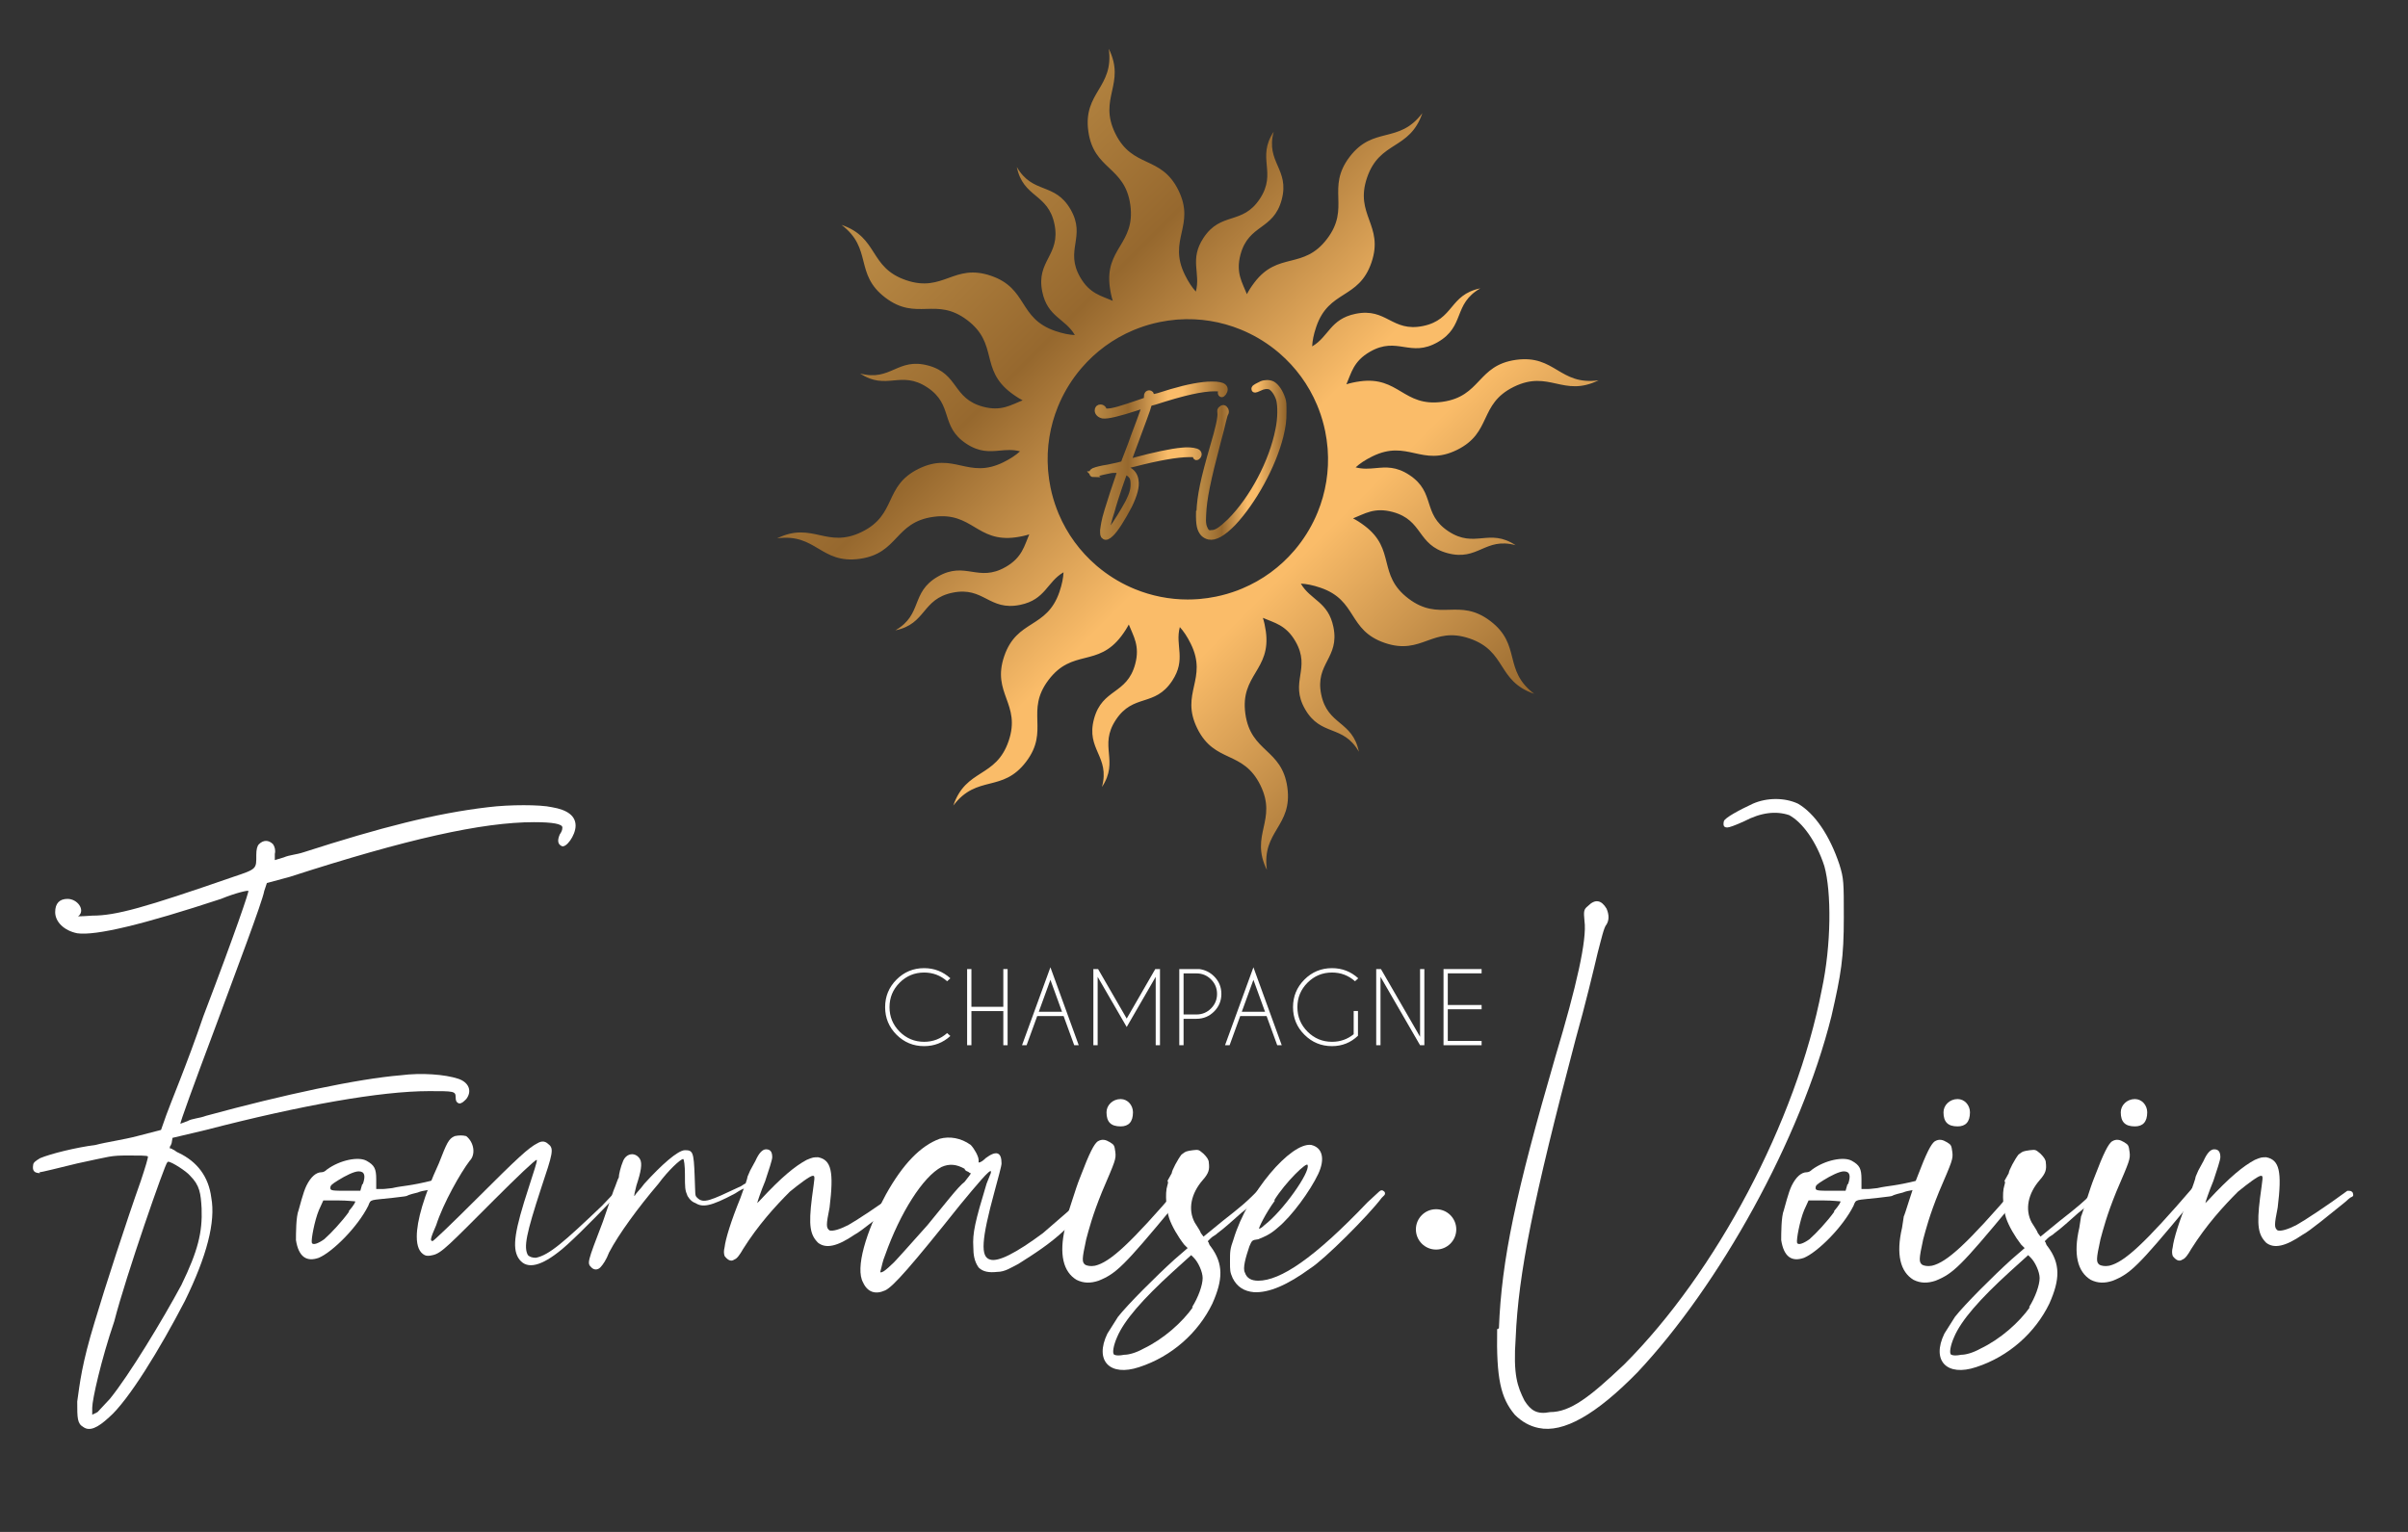 <?xml version="1.0" encoding="UTF-8"?> <svg xmlns="http://www.w3.org/2000/svg" width="220" height="140" viewBox="0 0 220 140" fill="none"><rect x="0" y="0" width="220" height="140" fill="#333333" stroke="none"/><g clip-path="url(#clip0_124_279)"><mask id="mask0_124_279" style="mask-type:luminance" maskUnits="userSpaceOnUse" x="0" y="0" width="220" height="140"><path d="M220 0H0V139.813H220V0Z" fill="white"></path></mask><g mask="url(#mask0_124_279)"><path d="M109.964 35.169C108.78 35.308 107.557 35.623 105.841 36.175C105.663 36.235 105.525 36.235 105.388 36.294L105.191 36.353V36.215C105.21 36.136 105.191 36.057 105.151 35.998C105.052 35.899 104.934 35.899 104.835 35.998C104.797 36.038 104.777 36.116 104.777 36.235C104.777 36.55 104.797 36.55 104.263 36.728C102.271 37.419 101.64 37.595 101.108 37.595C100.812 37.615 100.752 37.615 100.812 37.595C100.95 37.458 100.772 37.22 100.556 37.22C100.378 37.22 100.28 37.32 100.28 37.517C100.28 37.733 100.477 37.931 100.772 37.99C101.187 38.049 102.251 37.793 103.987 37.22C104.322 37.083 104.599 37.024 104.599 37.043C104.618 37.043 104.322 37.931 103.593 39.843C103.237 40.889 102.823 41.875 102.764 42.053L102.646 42.389L102.114 42.526C101.818 42.605 101.403 42.664 101.187 42.724C100.732 42.783 100.181 42.921 99.943 43.019C99.845 43.079 99.786 43.119 99.786 43.178C99.766 43.296 99.806 43.355 99.943 43.355L99.924 43.334C99.984 43.334 100.358 43.236 100.772 43.138C101.521 42.98 101.502 42.96 101.916 42.96C102.153 42.96 102.33 42.96 102.35 42.98C102.37 42.98 102.291 43.236 102.192 43.532C101.877 44.419 101.384 45.939 101.167 46.668C100.871 47.634 100.831 48.049 100.772 48.463C100.772 48.838 100.772 48.956 100.911 49.035C101.049 49.134 101.226 49.055 101.482 48.818C101.916 48.443 102.626 47.28 103.179 46.214C103.672 45.209 103.868 44.439 103.771 43.907C103.712 43.433 103.455 43.099 103.041 42.901C102.981 42.882 102.961 42.842 102.902 42.822C102.883 42.803 102.863 42.803 102.844 42.803V42.763C102.844 42.763 102.863 42.743 102.883 42.684L102.902 42.566L103.652 42.389C105.782 41.836 107.557 41.52 108.642 41.52C109.195 41.52 109.234 41.52 109.234 41.659C109.234 41.737 109.253 41.777 109.312 41.797C109.372 41.797 109.411 41.757 109.471 41.699C109.609 41.52 109.53 41.324 109.293 41.244C108.998 41.145 108.465 41.106 108.011 41.165C107.045 41.244 105.388 41.6 103.652 42.073C103.494 42.132 103.336 42.132 103.237 42.191L103.08 42.25C103.06 42.25 103.376 41.383 103.849 40.12C104.322 38.838 104.914 37.279 104.954 37.043L105.013 36.865L105.525 36.728C108.149 35.88 109.825 35.505 110.99 35.505C111.403 35.505 111.62 35.544 111.62 35.623C111.62 35.682 111.601 35.721 111.562 35.781C111.502 35.92 111.522 35.998 111.601 36.038C111.7 36.096 111.916 35.8 111.916 35.584C111.916 35.367 111.739 35.229 111.384 35.169C111.255 35.14 111.019 35.125 110.755 35.125C110.491 35.125 110.201 35.14 109.964 35.169ZM101.108 48.602C101.108 48.423 101.305 47.536 101.601 46.668C101.857 45.662 102.745 43.119 102.784 43.119L102.804 43.099C102.883 43.099 103.218 43.316 103.297 43.414C103.514 43.631 103.533 43.809 103.553 44.143C103.573 44.676 103.475 45.09 103.101 45.86C102.686 46.628 101.936 47.872 101.502 48.404L101.226 48.7L101.108 48.759V48.602Z" fill="url(#paint0_linear_124_279)"></path><mask id="mask1_124_279" style="mask-type:luminance" maskUnits="userSpaceOnUse" x="-31" y="-67" width="282" height="283"><path d="M-30.844 -66.308H250.852V215.388H-30.844V-66.308Z" fill="white"></path></mask><g mask="url(#mask1_124_279)"><path d="M102.776 43.118C102.737 43.118 101.849 45.662 101.593 46.668C101.297 47.536 101.1 48.424 101.1 48.601V48.759L101.219 48.7L101.494 48.404C101.928 47.872 102.678 46.629 103.092 45.859C103.467 45.09 103.565 44.676 103.545 44.144C103.526 43.808 103.506 43.631 103.289 43.414C103.21 43.315 102.875 43.098 102.796 43.098L102.776 43.118ZM99.936 43.355C99.798 43.355 99.759 43.295 99.778 43.177C99.778 43.118 99.838 43.078 99.936 43.019C100.173 42.921 100.725 42.783 101.179 42.724C101.396 42.664 101.81 42.605 102.105 42.526L102.638 42.389L102.757 42.053C102.816 41.875 103.23 40.889 103.585 39.844C104.315 37.931 104.61 37.043 104.591 37.043C104.591 37.023 104.315 37.083 103.979 37.221C102.244 37.793 101.179 38.049 100.764 37.99C100.469 37.931 100.271 37.734 100.271 37.517C100.271 37.319 100.37 37.221 100.547 37.221C100.764 37.221 100.942 37.458 100.804 37.595C100.745 37.615 100.804 37.615 101.1 37.595C101.633 37.595 102.263 37.418 104.256 36.728C104.789 36.55 104.769 36.55 104.769 36.234C104.769 36.116 104.789 36.037 104.828 35.998C104.926 35.899 105.045 35.899 105.143 35.998C105.183 36.057 105.202 36.136 105.183 36.215V36.353L105.38 36.293C105.518 36.234 105.656 36.234 105.833 36.175C107.549 35.623 108.773 35.308 109.956 35.169C110.429 35.11 111.12 35.11 111.376 35.169C111.73 35.228 111.908 35.367 111.908 35.584C111.908 35.8 111.691 36.096 111.593 36.037C111.514 35.998 111.494 35.919 111.554 35.781C111.593 35.722 111.613 35.682 111.613 35.623C111.613 35.544 111.395 35.505 110.981 35.505C109.818 35.505 108.142 35.879 105.518 36.728L105.005 36.865L104.946 37.043C104.906 37.279 104.315 38.838 103.841 40.12C103.368 41.383 103.053 42.25 103.072 42.25L103.23 42.191C103.329 42.132 103.487 42.132 103.644 42.073C105.38 41.599 107.036 41.244 108.003 41.165C108.457 41.106 108.989 41.145 109.285 41.244C109.522 41.323 109.601 41.52 109.463 41.698C109.403 41.757 109.364 41.797 109.305 41.797C109.246 41.777 109.226 41.737 109.226 41.659C109.226 41.52 109.187 41.52 108.634 41.52C107.549 41.52 105.774 41.836 103.644 42.389L102.894 42.566L102.875 42.684C102.855 42.743 102.835 42.763 102.835 42.763V42.803C102.855 42.803 102.875 42.803 102.894 42.822C102.954 42.842 102.974 42.882 103.033 42.901C103.448 43.098 103.704 43.433 103.763 43.907C103.861 44.439 103.664 45.209 103.171 46.215C102.619 47.28 101.908 48.444 101.475 48.818C101.219 49.055 101.04 49.134 100.903 49.035C100.764 48.956 100.764 48.838 100.764 48.463C100.824 48.049 100.863 47.635 101.159 46.668C101.376 45.939 101.869 44.419 102.184 43.532C102.283 43.236 102.362 42.98 102.342 42.98C102.323 42.96 102.145 42.96 101.908 42.96C101.494 42.96 101.514 42.98 100.764 43.138C100.35 43.236 99.975 43.335 99.916 43.335L99.936 43.355Z" stroke="url(#paint1_linear_124_279)" stroke-width="0.513" stroke-miterlimit="10"></path></g><path d="M115.246 35.09C114.95 35.229 114.614 35.406 114.595 35.485C114.575 35.584 114.595 35.624 114.674 35.624C114.713 35.624 114.832 35.584 115.049 35.485C115.423 35.288 115.758 35.248 116.054 35.347C116.35 35.505 116.665 35.939 116.844 36.49C117.001 37.063 117.001 38.246 116.784 39.252C116.212 42.211 114.417 45.584 112.366 47.634C111.597 48.364 111.163 48.7 110.709 48.7C110.414 48.759 110.275 48.66 110.137 48.443C109.98 48.128 109.881 47.871 109.941 47.043C109.999 45.603 110.334 43.947 111.281 40.357C111.498 39.588 111.695 38.759 111.774 38.424C111.853 38.129 111.913 37.852 111.971 37.793C112.031 37.694 112.031 37.575 111.971 37.438C111.853 37.24 111.715 37.22 111.558 37.379C111.459 37.458 111.459 37.497 111.479 37.714C111.537 38.129 111.301 39.174 110.828 40.751C109.941 43.809 109.625 45.288 109.565 46.826L109.526 46.846C109.506 47.95 109.605 48.384 109.92 48.759C110.077 48.917 110.256 49.015 110.453 49.055C111.005 49.174 111.735 48.759 112.661 47.813C114.496 45.86 116.311 42.605 117.001 39.843C117.218 38.898 117.277 38.542 117.277 37.635C117.277 36.846 117.277 36.767 117.179 36.451C116.961 35.8 116.627 35.308 116.252 35.09C116.104 35.022 115.931 34.987 115.756 34.987C115.581 34.987 115.404 35.022 115.246 35.09Z" fill="url(#paint2_linear_124_279)"></path><mask id="mask2_124_279" style="mask-type:luminance" maskUnits="userSpaceOnUse" x="-31" y="-67" width="282" height="283"><path d="M-30.844 -66.308H250.852V215.388H-30.844V-66.308Z" fill="white"></path></mask><g mask="url(#mask2_124_279)"><path d="M109.565 46.826C109.625 45.288 109.94 43.809 110.828 40.751C111.301 39.173 111.537 38.128 111.479 37.714C111.459 37.497 111.459 37.457 111.558 37.379C111.714 37.22 111.853 37.24 111.972 37.438C112.031 37.575 112.031 37.694 111.972 37.792C111.912 37.851 111.853 38.128 111.774 38.424C111.695 38.76 111.498 39.587 111.281 40.357C110.334 43.946 109.999 45.603 109.94 47.043C109.88 47.871 109.979 48.128 110.137 48.444C110.275 48.66 110.413 48.759 110.709 48.7C111.163 48.7 111.597 48.365 112.366 47.635C114.418 45.584 116.213 42.211 116.784 39.252C117.001 38.246 117.001 37.062 116.844 36.49C116.666 35.939 116.35 35.505 116.054 35.347C115.759 35.248 115.423 35.288 115.048 35.485C114.832 35.584 114.713 35.623 114.674 35.623C114.595 35.623 114.576 35.584 114.595 35.485C114.615 35.406 114.95 35.228 115.246 35.09C115.561 34.952 115.956 34.952 116.252 35.09C116.626 35.307 116.962 35.801 117.179 36.451C117.277 36.767 117.277 36.846 117.277 37.635C117.277 38.542 117.219 38.897 117.001 39.844C116.311 42.605 114.496 45.86 112.662 47.812C111.735 48.759 111.005 49.173 110.453 49.055C110.256 49.015 110.078 48.916 109.921 48.759C109.605 48.384 109.506 47.95 109.526 46.846L109.565 46.826Z" stroke="url(#paint3_linear_124_279)" stroke-width="0.513" stroke-miterlimit="10"></path></g><path d="M99.431 11.992C99.923 15.559 102.777 15.166 103.269 18.732C103.76 22.297 100.905 22.69 101.397 26.255C101.463 26.735 101.554 27.14 101.666 27.491C100.633 27.038 99.559 26.852 98.69 25.34C97.243 22.821 99.259 21.663 97.813 19.144C96.363 16.621 94.347 17.78 92.897 15.257C93.479 18.108 95.759 17.645 96.34 20.496C96.92 23.342 94.643 23.807 95.223 26.652C95.698 28.983 97.314 29.093 98.201 30.621C97.698 30.597 97.121 30.489 96.413 30.248C93.006 29.088 93.935 26.36 90.529 25.2C88.825 24.619 87.741 25.011 86.656 25.404C85.571 25.796 84.487 26.187 82.783 25.606C79.37 24.444 80.296 21.715 76.884 20.552C79.757 22.73 78.017 25.027 80.891 27.205C82.325 28.292 83.478 28.261 84.631 28.231C85.783 28.2 86.935 28.17 88.37 29.256C91.239 31.43 89.499 33.727 92.367 35.9C92.752 36.192 93.103 36.414 93.43 36.583C92.38 36.994 91.488 37.621 89.805 37.166C87 36.408 87.607 34.164 84.804 33.406C83.399 33.027 82.545 33.398 81.692 33.77C80.838 34.142 79.984 34.513 78.581 34.133C79.794 34.935 80.722 34.852 81.649 34.768C82.577 34.685 83.504 34.601 84.718 35.403C87.142 37.005 85.859 38.945 88.282 40.547C89.492 41.348 90.419 41.263 91.345 41.178C91.936 41.124 92.528 41.071 93.193 41.246C92.821 41.586 92.336 41.917 91.666 42.248C90.051 43.042 88.925 42.792 87.801 42.544C86.675 42.294 85.549 42.045 83.935 42.839C80.705 44.427 81.977 47.014 78.747 48.603C77.129 49.398 76.001 49.151 74.874 48.902C73.745 48.654 72.618 48.405 71 49.2C72.786 48.955 73.777 49.545 74.769 50.136C75.76 50.727 76.751 51.317 78.538 51.071C82.104 50.579 81.711 47.725 85.277 47.233C87.059 46.987 88.049 47.578 89.04 48.17C90.029 48.761 91.019 49.351 92.801 49.106C93.28 49.039 93.685 48.947 94.036 48.836C93.583 49.869 93.397 50.943 91.885 51.812C90.626 52.535 89.707 52.393 88.788 52.251C87.868 52.109 86.949 51.966 85.69 52.69C83.167 54.139 84.325 56.155 81.803 57.605C84.654 57.023 84.19 54.743 87.041 54.162C88.464 53.872 89.291 54.296 90.119 54.72C90.948 55.145 91.775 55.569 93.198 55.279C95.528 54.803 95.638 53.189 97.166 52.301C97.143 52.804 97.034 53.382 96.794 54.089C95.634 57.496 92.905 56.566 91.745 59.974C90.584 63.381 93.312 64.31 92.151 67.718C90.989 71.132 88.259 70.205 87.097 73.618C89.276 70.745 91.573 72.485 93.75 69.611C95.924 66.742 93.627 65.001 95.802 62.132C97.975 59.264 100.272 61.004 102.446 58.136C102.738 57.749 102.959 57.399 103.129 57.071C103.539 58.122 104.167 59.014 103.712 60.697C102.954 63.501 100.71 62.894 99.952 65.698C99.193 68.507 101.438 69.113 100.678 71.922C102.283 69.495 100.344 68.211 101.948 65.784C103.55 63.361 105.49 64.643 107.092 62.22C108.404 60.235 107.339 59.016 107.792 57.309C108.131 57.681 108.463 58.166 108.793 58.836C110.382 62.065 107.795 63.338 109.384 66.567C110.973 69.798 113.559 68.525 115.149 71.755C116.74 74.991 114.154 76.266 115.746 79.502C115.254 75.929 118.109 75.536 117.616 71.964C117.125 68.397 114.27 68.791 113.778 65.225C113.287 61.66 116.142 61.265 115.651 57.701C115.584 57.222 115.493 56.818 115.381 56.466C116.414 56.918 117.488 57.105 118.357 58.617C119.804 61.135 117.788 62.293 119.235 64.812C120.685 67.335 122.7 66.176 124.15 68.699C123.568 65.848 121.29 66.311 120.708 63.461C120.126 60.615 122.405 60.15 121.824 57.304C121.349 54.973 119.734 54.863 118.847 53.336C119.35 53.359 119.926 53.468 120.635 53.709C124.041 54.868 123.113 57.596 126.52 58.757C128.223 59.337 129.307 58.946 130.391 58.553C131.475 58.162 132.559 57.77 134.263 58.35C137.677 59.513 136.751 62.242 140.164 63.405C137.29 61.227 139.03 58.929 136.156 56.752C134.721 55.665 133.569 55.696 132.416 55.726C131.264 55.757 130.111 55.788 128.677 54.7C125.808 52.526 127.55 50.23 124.681 48.057C124.295 47.764 123.944 47.543 123.617 47.373C124.667 46.963 125.558 46.335 127.242 46.79C130.046 47.548 129.44 49.793 132.244 50.551C133.647 50.93 134.501 50.558 135.355 50.187C136.209 49.816 137.063 49.444 138.468 49.824C137.253 49.022 136.326 49.105 135.398 49.189C134.471 49.272 133.542 49.356 132.329 48.553C129.906 46.952 131.189 45.012 128.765 43.411C127.554 42.61 126.627 42.694 125.701 42.779C125.11 42.834 124.519 42.887 123.854 42.711C124.226 42.371 124.711 42.038 125.381 41.709C126.995 40.915 128.121 41.164 129.247 41.414C130.372 41.663 131.498 41.912 133.112 41.118C136.342 39.529 135.071 36.943 138.302 35.353C139.918 34.559 141.046 34.807 142.175 35.055C143.302 35.303 144.429 35.552 146.047 34.756C144.261 35.002 143.269 34.412 142.278 33.821C141.287 33.23 140.295 32.639 138.51 32.885C134.943 33.377 135.337 36.232 131.77 36.724C129.987 36.969 128.998 36.378 128.008 35.788C127.018 35.197 126.029 34.606 124.246 34.851C123.767 34.917 123.362 35.009 123.01 35.12C123.463 34.088 123.65 33.014 125.163 32.145C126.421 31.422 127.341 31.564 128.26 31.707C129.179 31.849 130.098 31.991 131.358 31.267C133.879 29.818 132.722 27.802 135.245 26.353C132.394 26.933 132.856 29.213 130.006 29.795C128.583 30.085 127.755 29.661 126.927 29.237C126.1 28.812 125.272 28.387 123.849 28.678C121.518 29.154 121.409 30.768 119.882 31.656C119.904 31.152 120.013 30.575 120.254 29.867C121.413 26.461 124.142 27.39 125.302 23.983C126.463 20.575 123.735 19.646 124.895 16.238C126.058 12.825 128.788 13.751 129.95 10.338C127.772 13.212 125.475 11.472 123.297 14.345C121.123 17.215 123.42 18.956 121.246 21.825C119.072 24.694 116.774 22.953 114.602 25.822C114.309 26.207 114.088 26.558 113.919 26.884C113.509 25.835 112.881 24.943 113.335 23.259C114.094 20.456 116.338 21.062 117.096 18.259C117.854 15.449 115.609 14.844 116.369 12.035C114.765 14.461 116.703 15.745 115.099 18.173C113.498 20.596 111.557 19.313 109.956 21.736C108.644 23.721 109.708 24.94 109.255 26.648C108.916 26.276 108.585 25.791 108.255 25.12C106.665 21.891 109.252 20.619 107.664 17.39C106.074 14.159 103.488 15.431 101.899 12.201C100.307 8.965 102.893 7.69 101.301 4.455C101.794 8.027 98.939 8.42 99.431 11.992ZM103.69 53.839C103.547 53.781 103.405 53.72 103.264 53.656C102.187 53.17 101.181 52.537 100.276 51.777C100.236 51.743 100.196 51.708 100.156 51.674C98.688 50.409 97.497 48.804 96.718 46.948C96.658 46.806 96.601 46.663 96.547 46.517C96.308 45.884 96.114 45.223 95.975 44.539C95.875 44.049 95.806 43.561 95.763 43.074C95.759 43.019 95.753 42.964 95.749 42.909C95.599 40.895 95.933 38.93 96.662 37.144C96.722 37.002 96.783 36.86 96.845 36.719C97.333 35.641 97.965 34.635 98.726 33.73C98.759 33.69 98.794 33.65 98.829 33.611C100.093 32.142 101.698 30.951 103.554 30.172C103.696 30.113 103.84 30.056 103.985 30.001C104.617 29.762 105.278 29.569 105.963 29.429C106.453 29.33 106.942 29.26 107.428 29.218C107.483 29.213 107.538 29.207 107.592 29.203C109.607 29.054 111.572 29.387 113.357 30.117C113.5 30.176 113.641 30.237 113.783 30.3C114.862 30.787 115.868 31.42 116.772 32.18C116.811 32.214 116.852 32.248 116.892 32.282C118.36 33.548 119.551 35.153 120.329 37.009C120.389 37.151 120.446 37.294 120.501 37.439C120.74 38.072 120.932 38.733 121.073 39.418C121.172 39.908 121.242 40.396 121.283 40.882C121.29 40.938 121.295 40.993 121.298 41.047C121.448 43.062 121.114 45.027 120.385 46.812C120.327 46.955 120.266 47.097 120.202 47.238C119.715 48.316 119.082 49.322 118.322 50.226C118.288 50.267 118.253 50.306 118.219 50.346C116.954 51.815 115.35 53.006 113.493 53.783C113.352 53.844 113.208 53.901 113.063 53.956C112.429 54.194 111.769 54.387 111.084 54.527C110.594 54.627 110.106 54.696 109.619 54.739C109.564 54.743 109.509 54.749 109.455 54.753C109.139 54.776 108.824 54.788 108.512 54.788C106.829 54.788 105.196 54.454 103.69 53.839Z" fill="url(#paint4_linear_124_279)"></path><mask id="mask3_124_279" style="mask-type:luminance" maskUnits="userSpaceOnUse" x="-31" y="-67" width="282" height="283"><path d="M-30.844 -66.308H250.852V215.388H-30.844V-66.308Z" fill="white"></path></mask><g mask="url(#mask3_124_279)"><path d="M15.277 106.244C15.116 106.244 11.489 116.64 10.441 120.75C9.232 124.295 8.426 127.922 8.426 128.647V129.292L8.91 129.05L10.038 127.842C11.811 125.666 14.873 120.588 16.566 117.446C18.097 114.303 18.5 112.61 18.42 110.434C18.339 109.064 18.259 108.339 17.372 107.453C17.049 107.05 15.68 106.164 15.357 106.164L15.277 106.244ZM3.671 107.211C3.108 107.211 2.947 106.97 3.027 106.486C3.027 106.244 3.268 106.083 3.671 105.841C4.639 105.438 6.895 104.874 8.749 104.632C9.635 104.391 11.328 104.148 12.536 103.827L14.713 103.262L15.196 101.892C15.438 101.167 17.13 97.138 18.581 92.866C21.563 85.049 22.772 81.423 22.69 81.423C22.69 81.342 21.563 81.585 20.193 82.148C13.101 84.485 8.749 85.533 7.056 85.291C5.847 85.049 5.041 84.243 5.041 83.357C5.041 82.551 5.444 82.148 6.17 82.148C7.056 82.148 7.781 83.115 7.217 83.679C6.976 83.76 7.217 83.76 8.426 83.679C10.602 83.679 13.181 82.954 21.32 80.133C23.496 79.409 23.416 79.409 23.416 78.119C23.416 77.636 23.496 77.313 23.658 77.152C24.06 76.749 24.544 76.749 24.947 77.152C25.108 77.393 25.189 77.716 25.108 78.039V78.603L25.914 78.36C26.478 78.119 27.042 78.119 27.768 77.877C34.778 75.621 39.775 74.332 44.611 73.767C46.545 73.526 49.365 73.526 50.413 73.767C51.863 74.009 52.588 74.573 52.588 75.46C52.588 76.346 51.702 77.555 51.3 77.313C50.977 77.152 50.896 76.83 51.138 76.266C51.3 76.024 51.38 75.862 51.38 75.621C51.38 75.299 50.493 75.137 48.801 75.137C44.047 75.137 37.196 76.668 26.478 80.133L24.383 80.698L24.142 81.423C23.98 82.39 21.563 88.756 19.629 93.995C17.694 99.152 16.405 102.698 16.485 102.698L17.13 102.457C17.533 102.215 18.178 102.215 18.823 101.973C25.914 100.039 32.683 98.588 36.632 98.266C38.486 98.024 40.661 98.185 41.87 98.588C42.837 98.911 43.16 99.716 42.596 100.442C42.354 100.683 42.193 100.845 41.951 100.845C41.709 100.764 41.629 100.603 41.629 100.28C41.629 99.716 41.468 99.716 39.211 99.716C34.778 99.716 27.526 101.006 18.823 103.262L15.76 103.988L15.68 104.471C15.599 104.713 15.518 104.794 15.518 104.794V104.954C15.599 104.954 15.68 104.954 15.76 105.035C16.002 105.116 16.082 105.277 16.324 105.357C18.017 106.164 19.064 107.533 19.306 109.467C19.709 111.643 18.903 114.786 16.889 118.896C14.632 123.248 11.73 128.002 9.957 129.533C8.91 130.501 8.184 130.823 7.62 130.42C7.056 130.098 7.056 129.614 7.056 128.083C7.298 126.391 7.459 124.698 8.668 120.75C9.554 117.767 11.569 111.563 12.859 107.936C13.262 106.727 13.584 105.68 13.504 105.68C13.423 105.599 12.697 105.599 11.73 105.599C10.038 105.599 10.119 105.68 7.056 106.324C5.364 106.727 3.833 107.13 3.591 107.13L3.671 107.211Z" fill="white"></path><path d="M33.163 108.178C33.406 107.453 33.325 107.05 32.76 107.05C32.357 107.05 31.551 107.453 30.907 107.856C30.263 108.258 30.181 108.339 30.181 108.581C30.181 108.822 30.424 108.822 31.794 108.822H32.922L33.083 108.258L33.163 108.178ZM31.874 110.676C32.357 110.112 32.519 109.79 32.438 109.79C32.357 109.79 31.713 109.709 30.987 109.709H29.537L29.134 110.595C28.731 111.563 28.409 113.335 28.49 113.578C28.57 113.819 29.054 113.658 29.618 113.255C30.263 112.69 31.23 111.643 31.874 110.757V110.676ZM39.852 108.097C39.933 108.42 39.852 108.581 39.611 108.581C39.208 108.822 38.724 108.742 38.16 108.984C36.468 109.387 37.999 109.225 35.904 109.467C33.808 109.709 33.889 109.548 33.647 110.192C32.68 112.127 30.424 114.384 29.134 114.947C28.006 115.35 27.281 114.867 27.039 113.335C27.039 112.772 27.039 111.16 27.281 110.595C27.361 110.354 27.684 108.984 28.006 108.339C28.409 107.533 28.893 107.13 29.376 107.13C29.537 107.13 29.698 107.05 29.86 106.888C31.068 106.002 32.76 105.679 33.486 106.082C34.211 106.485 34.373 106.808 34.373 107.775V108.661H34.776H35.017C35.017 108.661 35.178 108.661 35.823 108.581C36.87 108.339 37.354 108.42 39.611 107.856C39.852 107.775 40.014 107.856 40.094 108.017L39.852 108.097Z" fill="white"></path><path d="M56.614 108.581C56.694 108.581 56.856 108.742 56.614 108.823L55.888 109.709C53.954 111.724 51.859 113.819 50.972 114.464C49.199 115.834 47.99 115.994 47.346 114.947C46.782 113.981 47.023 112.449 48.313 108.5C48.716 107.211 49.119 106.082 49.038 106.002C48.958 105.921 47.265 107.533 45.09 109.709C41.06 113.738 40.335 114.544 39.529 114.706C39.207 114.787 38.965 114.787 38.804 114.706C38.32 114.464 38.078 113.899 38.078 113.013C38.078 111.563 38.723 109.306 40.093 106.324C40.818 104.471 40.979 104.068 41.544 103.827C41.947 103.745 42.268 103.745 42.591 103.827C43.317 104.391 43.477 105.518 42.914 106.082C42.108 107.13 40.495 109.951 39.851 111.966C39.287 113.255 39.287 113.416 39.529 113.416C39.609 113.416 41.301 111.804 43.477 109.628C47.346 105.76 48.313 104.874 49.119 104.471C49.522 104.229 49.844 104.31 50.086 104.551C50.65 104.954 50.489 105.438 49.441 108.581C48.071 112.772 47.829 113.981 48.232 114.706C48.394 114.867 48.635 114.947 48.958 114.947C50.166 114.706 51.537 113.496 55.002 110.193L56.533 108.581H56.614Z" fill="white"></path><path d="M68.218 108.178C68.298 108.258 68.218 108.339 68.138 108.581C67.976 108.581 67.654 108.742 67.17 109.064C64.914 110.273 64.188 110.354 63.544 109.951C63.302 109.87 63.061 109.709 62.818 109.306C62.577 108.742 62.577 108.581 62.577 107.291C62.577 106.566 62.496 105.921 62.415 105.921C62.174 105.921 61.045 106.969 60.159 108.178C58.306 110.354 56.533 112.772 55.646 114.464C55.405 115.108 55.082 115.591 54.84 115.834C54.599 116.075 54.276 116.075 54.035 115.834C53.632 115.431 53.632 115.431 55.082 111.643L56.049 108.822C56.291 108.258 56.452 107.694 56.533 107.614C56.533 107.372 56.694 106.647 56.936 106.082C57.258 105.357 58.064 105.277 58.466 105.921C58.709 106.324 58.548 107.13 58.145 108.339C57.983 108.984 57.903 109.306 57.983 109.306C58.064 109.064 58.466 108.742 58.869 108.178C60.401 106.485 61.932 105.115 62.577 105.115C63.302 105.115 63.382 105.277 63.464 107.453C63.544 109.306 63.464 109.225 63.705 109.467C64.269 110.031 64.914 109.709 67.492 108.5C67.734 108.42 67.895 108.258 68.057 108.178H68.218Z" fill="white"></path><path d="M82.641 108.984C82.721 109.226 82.721 109.306 82.56 109.387C82.318 109.467 82.157 109.709 81.835 109.951C80.627 110.918 78.692 112.53 78.048 112.852C76.516 113.899 75.469 114.141 74.743 113.577C74.018 112.852 73.857 112.046 74.179 109.467C74.421 107.614 74.502 107.453 74.26 107.453C74.018 107.453 73.051 108.178 72.165 108.903C70.795 110.273 69.263 111.966 67.893 114.141C67.571 114.706 67.329 115.028 67.088 115.109C66.765 115.35 66.443 115.109 66.201 114.786C66.12 114.544 66.12 114.303 66.201 113.98C66.282 113.254 66.765 111.643 67.652 109.467C68.055 108.339 68.296 107.694 68.296 107.533L68.538 106.97L69.021 106.083C69.344 105.357 69.666 105.035 69.989 105.035C70.392 105.035 70.553 105.277 70.553 105.76C70.553 106.002 70.23 106.97 69.909 107.936C69.505 108.903 69.183 109.87 69.183 109.951L69.424 109.709C71.439 107.533 72.648 106.567 73.696 106.002C74.26 105.76 74.341 105.76 74.743 105.76C75.952 106.002 76.194 107.05 75.791 110.354C75.469 111.966 75.469 112.207 75.791 112.449C76.114 112.53 76.678 112.368 77.484 111.966C78.208 111.563 80.304 110.193 82.157 108.823C82.318 108.823 82.48 108.823 82.56 108.903L82.641 108.984Z" fill="white"></path><path d="M88.683 107.211C88.602 107.211 88.602 107.211 88.522 107.13C88.44 107.05 88.199 107.05 88.119 106.808C87.393 106.405 86.749 106.324 86.023 106.647C84.331 107.533 82.236 110.837 80.866 114.706C80.624 115.27 80.544 115.834 80.463 116.076C80.383 116.317 80.463 116.317 80.624 116.237C80.704 116.237 81.108 115.914 81.43 115.593C81.753 115.35 83.203 113.658 84.734 111.966C86.266 110.112 87.555 108.42 88.119 108.017C88.44 107.614 88.763 107.211 88.683 107.211ZM98.272 110.434C98.515 110.434 98.675 110.595 98.675 110.837C98.595 110.998 98.515 111.24 98.272 111.563L97.225 112.449C95.936 113.658 94.565 114.544 93.035 115.511C92.39 115.834 91.826 116.237 91.1 116.237C90.375 116.317 89.811 116.237 89.408 115.834C89.005 115.27 88.925 114.625 88.925 113.981C88.843 112.69 89.086 111.643 90.134 108.178L90.456 107.372C90.537 107.211 90.537 107.13 90.537 107.05C90.456 106.808 89.247 108.259 87.716 110.112C83.283 115.673 81.591 117.606 80.866 117.929C79.98 118.332 79.254 118.091 78.851 117.203C78.126 115.914 79.093 112.61 80.947 109.145C82.477 106.405 84.09 104.712 85.862 104.068C86.749 103.827 87.796 103.988 88.683 104.632C89.005 104.954 89.408 105.68 89.408 106.002V106.244C89.569 106.244 89.811 106.083 90.053 105.841C91.02 105.115 91.503 105.277 91.503 106.324C91.503 106.567 91.181 107.694 90.859 108.903C89.65 113.336 89.569 114.867 90.456 115.108C91.181 115.35 92.793 114.544 95.291 112.69L97.709 110.595C97.789 110.515 97.95 110.434 98.112 110.434H98.272Z" fill="white"></path><path d="M101.093 101.651C101.093 101.006 101.657 100.442 102.382 100.442C103.027 100.442 103.511 101.006 103.511 101.651C103.511 102.537 103.108 102.94 102.382 102.94C101.496 102.94 101.093 102.537 101.093 101.651ZM107.943 108.581C108.186 108.581 108.427 108.823 108.186 109.064L107.057 110.434C102.705 115.672 101.979 116.398 100.367 117.043C99.642 117.285 98.997 117.285 98.353 116.962C97.144 116.237 96.741 114.625 97.306 112.207L97.466 111.16C97.547 111.079 98.273 108.581 98.676 107.614C99.562 105.277 99.965 104.551 100.287 104.31C100.69 104.068 101.012 104.149 101.415 104.391C101.818 104.633 101.818 104.713 101.899 105.277C101.979 105.921 101.899 106.083 100.69 108.903C99.803 111.079 99.481 112.369 99.24 113.255C98.837 115.109 98.837 115.35 99.159 115.592C99.32 115.672 99.642 115.753 100.046 115.672C101.415 115.35 103.269 113.658 107.701 108.5C107.782 108.42 107.863 108.339 107.943 108.339V108.581Z" fill="white"></path><path d="M108.909 119.46C109.474 118.574 109.877 117.446 109.877 116.8C109.877 116.237 109.474 115.35 109.071 114.947L108.829 114.706L107.136 116.237C104.397 118.735 102.704 120.669 102.06 122.2C101.737 122.925 101.576 123.731 101.818 123.812C101.979 123.893 102.301 123.893 102.704 123.812C103.107 123.812 103.752 123.651 104.477 123.248C106.33 122.361 108.023 120.83 108.99 119.46H108.909ZM115.599 108.339C115.679 108.42 115.76 108.581 115.679 108.742C115.115 109.306 113.987 110.434 113.422 110.837C112.696 111.481 111.81 112.287 111.246 112.69C111.005 112.933 110.843 112.933 110.602 113.175L110.36 113.416C110.36 113.496 110.36 113.496 110.44 113.578C110.44 113.658 110.521 113.819 110.602 113.899C111.81 115.511 111.73 116.962 110.763 119.138C109.474 121.797 107.056 123.973 104.074 124.94C101.415 125.827 99.964 124.376 101.173 121.878L102.14 120.347C103.027 119.218 105.606 116.64 107.297 115.108L108.506 114.061L108.184 113.738C107.62 113.013 107.056 112.046 106.814 111.321C106.573 110.595 106.411 109.064 106.653 108.339C106.733 108.097 106.733 107.936 106.653 107.936L107.056 107.211C107.056 106.969 107.62 105.921 107.942 105.518C108.345 105.197 108.426 105.197 108.99 105.115C109.554 105.035 109.554 105.115 109.957 105.438C110.28 105.76 110.44 106.002 110.44 106.244C110.521 106.888 110.44 107.211 109.877 107.855C108.829 109.064 108.506 110.515 109.151 111.724C109.393 112.127 109.635 112.449 109.715 112.69L109.957 113.013L111.73 111.563C113.261 110.354 113.825 109.951 115.357 108.339H115.599Z" fill="white"></path><path d="M116.485 109.709C115.598 110.918 114.954 112.288 115.034 112.288C115.115 112.288 115.276 112.208 115.518 111.966C117.21 110.676 119.709 107.13 119.467 106.486C119.467 106.083 117.452 108.017 116.404 109.709H116.485ZM126.478 109.226L126.237 109.467C125.028 111.079 120.998 115.109 119.709 115.915C117.613 117.445 115.921 118.171 114.551 118.09C113.665 118.009 113.019 117.606 112.616 116.801C112.375 116.236 112.375 116.156 112.375 115.269C112.375 114.383 112.375 114.142 112.698 113.255C113.986 108.984 117.935 104.391 119.789 104.633C120.837 104.874 121.078 105.922 120.434 107.292C119.709 108.823 118.016 111.16 116.727 112.208C116.001 112.852 115.518 113.013 114.954 113.255C114.389 113.336 114.389 113.336 114.148 113.899C113.825 114.866 113.503 115.915 113.745 116.318C113.906 116.801 114.309 117.042 114.954 117.042C116.968 117.042 120.031 115.028 124.946 109.87L125.994 108.903C126.155 108.742 126.317 108.742 126.478 108.903C126.558 108.984 126.558 109.146 126.478 109.226Z" fill="white"></path><path d="M136.944 121.394C137.186 115.109 138.475 109.064 142.102 96.573C144.037 90.126 145.003 85.856 144.761 84.163C144.681 83.277 144.681 83.115 145.084 82.793C145.728 82.148 146.293 82.229 146.776 83.035C147.018 83.6 147.018 84.083 146.776 84.485C146.535 84.727 146.293 85.856 145.97 87.064C145.648 88.434 144.842 91.819 143.955 94.962C140.087 109.628 138.718 116.398 138.475 122.281C138.234 125.665 138.637 126.713 139.281 128.003C139.845 128.889 140.41 129.292 141.619 129.05C143.472 129.05 145.245 127.68 148.388 124.698C156.769 116.318 164.102 102.536 166.44 90.449C167.326 86.339 167.326 81.503 166.681 79.167C165.955 76.91 164.666 75.137 163.458 74.492C162.249 74.09 160.879 74.251 159.347 75.057C158.462 75.46 157.977 75.621 157.816 75.621C157.494 75.621 157.413 75.46 157.494 75.057C157.575 74.734 158.945 74.008 160.153 73.445C161.443 72.881 163.055 72.881 164.263 73.445C165.795 74.331 167.165 76.346 168.052 79.005C168.455 80.294 168.455 80.617 168.455 83.841C168.455 87.548 168.212 88.998 167.326 92.866C164.505 104.148 157.091 117.445 149.597 125.424C145.809 129.292 142.828 130.984 140.571 130.501C139.765 130.339 139.04 129.936 138.395 129.292C137.106 127.76 136.703 125.988 136.783 121.475L136.944 121.394Z" fill="white"></path><path d="M168.858 108.178C169.101 107.453 169.02 107.05 168.455 107.05C168.052 107.05 167.246 107.453 166.602 107.856C165.958 108.258 165.877 108.339 165.877 108.581C165.877 108.822 166.119 108.822 167.489 108.822H168.617L168.778 108.258L168.858 108.178ZM167.569 110.676C168.052 110.112 168.214 109.79 168.134 109.79C168.052 109.79 167.408 109.709 166.683 109.709H165.233L164.83 110.595C164.427 111.563 164.104 113.335 164.185 113.578C164.265 113.819 164.749 113.658 165.313 113.255C165.958 112.69 166.925 111.643 167.569 110.757V110.676ZM175.548 108.097C175.629 108.42 175.548 108.581 175.306 108.581C174.903 108.822 174.419 108.742 173.856 108.984C172.163 109.387 173.694 109.225 171.599 109.467C169.503 109.709 169.584 109.548 169.343 110.192C168.375 112.127 166.119 114.384 164.83 114.947C163.701 115.35 162.976 114.867 162.734 113.335C162.734 112.772 162.734 111.16 162.976 110.595C163.056 110.354 163.379 108.984 163.701 108.339C164.104 107.533 164.588 107.13 165.071 107.13C165.233 107.13 165.393 107.05 165.555 106.888C166.763 106.002 168.455 105.679 169.181 106.082C169.906 106.485 170.068 106.808 170.068 107.775V108.661H170.471H170.712C170.712 108.661 170.873 108.661 171.518 108.581C172.566 108.339 173.05 108.42 175.306 107.856C175.548 107.775 175.709 107.856 175.789 108.017L175.548 108.097Z" fill="white"></path><path d="M177.562 101.651C177.562 101.006 178.126 100.442 178.851 100.442C179.496 100.442 179.98 101.006 179.98 101.651C179.98 102.537 179.577 102.94 178.851 102.94C177.965 102.94 177.562 102.537 177.562 101.651ZM184.411 108.581C184.654 108.581 184.896 108.823 184.654 109.064L183.525 110.434C179.174 115.672 178.448 116.398 176.836 117.043C176.111 117.285 175.467 117.285 174.822 116.962C173.613 116.237 173.21 114.625 173.775 112.207L173.935 111.16C174.016 111.079 174.742 108.581 175.145 107.614C176.031 105.277 176.434 104.551 176.756 104.31C177.159 104.068 177.481 104.149 177.884 104.391C178.287 104.633 178.287 104.713 178.368 105.277C178.448 105.921 178.368 106.083 177.159 108.903C176.273 111.079 175.95 112.369 175.708 113.255C175.305 115.109 175.305 115.35 175.628 115.592C175.789 115.672 176.111 115.753 176.514 115.672C177.884 115.35 179.738 113.658 184.17 108.5C184.251 108.42 184.331 108.339 184.411 108.339V108.581Z" fill="white"></path><path d="M185.378 119.46C185.942 118.574 186.345 117.446 186.345 116.8C186.345 116.237 185.942 115.35 185.539 114.947L185.298 114.706L183.606 116.237C180.866 118.735 179.173 120.669 178.529 122.2C178.206 122.925 178.045 123.731 178.287 123.812C178.448 123.893 178.77 123.893 179.173 123.812C179.576 123.812 180.221 123.651 180.946 123.248C182.8 122.361 184.492 120.83 185.459 119.46H185.378ZM192.067 108.339C192.148 108.42 192.229 108.581 192.148 108.742C191.584 109.306 190.455 110.434 189.891 110.837C189.166 111.481 188.28 112.287 187.716 112.69C187.474 112.933 187.313 112.933 187.071 113.175L186.829 113.416C186.829 113.496 186.829 113.496 186.91 113.578C186.91 113.658 186.99 113.819 187.071 113.899C188.28 115.511 188.199 116.962 187.232 119.138C185.942 121.797 183.525 123.973 180.543 124.94C177.884 125.827 176.433 124.376 177.642 121.878L178.609 120.347C179.496 119.218 182.075 116.64 183.766 115.108L184.975 114.061L184.653 113.738C184.089 113.013 183.525 112.046 183.283 111.321C183.042 110.595 182.88 109.064 183.122 108.339C183.203 108.097 183.203 107.936 183.122 107.936L183.525 107.211C183.525 106.969 184.089 105.921 184.412 105.518C184.815 105.197 184.895 105.197 185.459 105.115C186.023 105.035 186.023 105.115 186.426 105.438C186.748 105.76 186.91 106.002 186.91 106.244C186.99 106.888 186.91 107.211 186.345 107.855C185.298 109.064 184.975 110.515 185.62 111.724C185.862 112.127 186.104 112.449 186.184 112.69L186.426 113.013L188.199 111.563C189.731 110.354 190.294 109.951 191.826 108.339H192.067Z" fill="white"></path><path d="M193.757 101.651C193.757 101.006 194.321 100.442 195.047 100.442C195.691 100.442 196.174 101.006 196.174 101.651C196.174 102.537 195.771 102.94 195.047 102.94C194.16 102.94 193.757 102.537 193.757 101.651ZM200.607 108.581C200.849 108.581 201.09 108.823 200.849 109.064L199.721 110.434C195.369 115.672 194.644 116.398 193.032 117.043C192.306 117.285 191.661 117.285 191.017 116.962C189.808 116.237 189.405 114.625 189.97 112.207L190.131 111.16C190.211 111.079 190.937 108.581 191.34 107.614C192.226 105.277 192.629 104.551 192.952 104.31C193.355 104.068 193.676 104.149 194.079 104.391C194.482 104.633 194.482 104.713 194.563 105.277C194.644 105.921 194.563 106.083 193.354 108.903C192.467 111.079 192.146 112.369 191.903 113.255C191.5 115.109 191.5 115.35 191.823 115.592C191.984 115.672 192.306 115.753 192.709 115.672C194.079 115.35 195.933 113.658 200.366 108.5C200.446 108.42 200.527 108.339 200.607 108.339V108.581Z" fill="white"></path><path d="M214.946 108.984C215.026 109.226 215.026 109.306 214.864 109.387C214.623 109.467 214.461 109.709 214.14 109.951C212.931 110.918 210.996 112.53 210.352 112.852C208.821 113.899 207.773 114.141 207.048 113.577C206.323 112.852 206.161 112.046 206.483 109.467C206.726 107.614 206.806 107.453 206.564 107.453C206.323 107.453 205.355 108.178 204.469 108.903C203.099 110.273 201.567 111.966 200.197 114.141C199.876 114.706 199.634 115.028 199.392 115.109C199.07 115.35 198.747 115.109 198.506 114.786C198.425 114.544 198.425 114.303 198.506 113.98C198.586 113.254 199.07 111.643 199.956 109.467C200.359 108.339 200.6 107.694 200.6 107.533L200.843 106.97L201.326 106.083C201.649 105.357 201.97 105.035 202.293 105.035C202.696 105.035 202.857 105.277 202.857 105.76C202.857 106.002 202.535 106.97 202.213 107.936C201.81 108.903 201.487 109.87 201.487 109.951L201.729 109.709C203.743 107.533 204.952 106.567 206 106.002C206.564 105.76 206.645 105.76 207.048 105.76C208.256 106.002 208.498 107.05 208.095 110.354C207.773 111.966 207.773 112.207 208.095 112.449C208.418 112.53 208.982 112.368 209.788 111.966C210.513 111.563 212.608 110.193 214.461 108.823C214.623 108.823 214.784 108.823 214.864 108.903L214.946 108.984Z" fill="white"></path><path d="M86.532 94.412L86.828 94.678C86.149 95.296 85.349 95.605 84.43 95.605C83.444 95.605 82.604 95.257 81.909 94.563C81.215 93.868 80.867 93.027 80.867 92.042C80.867 91.058 81.215 90.219 81.909 89.522C82.604 88.826 83.444 88.478 84.43 88.478C85.349 88.478 86.149 88.787 86.828 89.405L86.532 89.675C85.934 89.144 85.234 88.879 84.43 88.879C83.557 88.879 82.812 89.188 82.194 89.805C81.576 90.424 81.268 91.169 81.268 92.042C81.268 92.918 81.576 93.664 82.194 94.283C82.812 94.9 83.557 95.209 84.43 95.209C85.234 95.209 85.934 94.943 86.532 94.412Z" fill="white"></path><path d="M88.751 92.403V95.522H88.359V88.561H88.751V92.011H91.665V88.561H92.057V95.522H91.665V92.403H88.751Z" fill="white"></path><path d="M97.029 92.463L95.968 89.544L94.906 92.463H97.029ZM97.173 92.855H94.763L93.792 95.522H93.375L95.968 88.4L98.556 95.522H98.143L97.173 92.855Z" fill="white"></path><path d="M100.323 88.561L102.938 93.086L105.548 88.561H105.996L105.978 88.592V95.522H105.587V89.271L102.938 93.856L100.284 89.271V95.522H99.892V88.592L99.875 88.561H100.323Z" fill="white"></path><path d="M108.134 88.958V92.712H109.317C109.833 92.712 110.275 92.528 110.641 92.162C111.009 91.795 111.192 91.351 111.192 90.832C111.192 90.313 111.009 89.871 110.641 89.505C110.275 89.14 109.833 88.958 109.317 88.958H108.134ZM108.134 93.107V95.522H107.742V88.561H109.57C110.1 88.633 110.551 88.856 110.922 89.227C111.366 89.671 111.588 90.206 111.588 90.832C111.588 91.461 111.366 91.999 110.922 92.442C110.478 92.885 109.944 93.107 109.317 93.107H108.134Z" fill="white"></path><path d="M115.576 92.463L114.515 89.544L113.453 92.463H115.576ZM115.719 92.855H113.309L112.339 95.522H111.922L114.515 88.4L117.103 95.522H116.69L115.719 92.855Z" fill="white"></path><path d="M124.067 94.656C123.405 95.288 122.615 95.605 121.696 95.605C120.71 95.605 119.87 95.257 119.175 94.562C118.48 93.868 118.133 93.027 118.133 92.042C118.133 91.058 118.48 90.218 119.175 89.522C119.87 88.826 120.71 88.478 121.696 88.478C122.615 88.478 123.414 88.787 124.093 89.405L123.797 89.675C123.199 89.144 122.499 88.878 121.696 88.878C120.823 88.878 120.078 89.187 119.459 89.805C118.842 90.423 118.533 91.168 118.533 92.042C118.533 92.918 118.842 93.664 119.459 94.282C120.078 94.899 120.823 95.209 121.696 95.209C122.444 95.209 123.104 94.978 123.675 94.517V92.393H124.067V94.656Z" fill="white"></path><path d="M125.734 88.561H126.166L129.741 94.752V88.561H130.132V95.522H129.741L126.126 89.271V95.522H125.734V88.561Z" fill="white"></path><path d="M135.363 88.561V88.953H132.274V91.846H135.363V92.237H132.274V95.13H135.363V95.522H131.883V88.561H135.363Z" fill="white"></path><path d="M133.048 112.353C133.048 113.371 132.223 114.197 131.204 114.197C130.185 114.197 129.359 113.371 129.359 112.353C129.359 111.335 130.185 110.509 131.204 110.509C132.223 110.509 133.048 111.335 133.048 112.353Z" fill="white"></path></g></g></g><defs><linearGradient id="paint0_linear_124_279" x1="99.781" y1="42.101" x2="111.916" y2="42.101" gradientUnits="userSpaceOnUse"><stop stop-color="#BD8D47"></stop><stop offset="0.011" stop-color="#BD8D47"></stop><stop offset="0.278" stop-color="#96682E"></stop><stop offset="0.569" stop-color="#FABC69"></stop><stop offset="0.627" stop-color="#FABC69"></stop><stop offset="0.681" stop-color="#FABC69"></stop><stop offset="1" stop-color="#96682E"></stop></linearGradient><linearGradient id="paint1_linear_124_279" x1="99.599" y1="-237.561" x2="112.041" y2="-237.561" gradientUnits="userSpaceOnUse"><stop stop-color="#BD8D47"></stop><stop offset="0.011" stop-color="#BD8D47"></stop><stop offset="0.278" stop-color="#96682E"></stop><stop offset="0.569" stop-color="#FABC69"></stop><stop offset="0.627" stop-color="#FABC69"></stop><stop offset="0.681" stop-color="#FABC69"></stop><stop offset="1" stop-color="#96682E"></stop></linearGradient><linearGradient id="paint2_linear_124_279" x1="109.523" y1="42.031" x2="117.277" y2="42.031" gradientUnits="userSpaceOnUse"><stop stop-color="#BD8D47"></stop><stop offset="0.011" stop-color="#BD8D47"></stop><stop offset="0.278" stop-color="#96682E"></stop><stop offset="0.569" stop-color="#FABC69"></stop><stop offset="0.627" stop-color="#FABC69"></stop><stop offset="0.681" stop-color="#FABC69"></stop><stop offset="1" stop-color="#96682E"></stop></linearGradient><linearGradient id="paint3_linear_124_279" x1="109.392" y1="-230.075" x2="117.41" y2="-230.075" gradientUnits="userSpaceOnUse"><stop stop-color="#BD8D47"></stop><stop offset="0.011" stop-color="#BD8D47"></stop><stop offset="0.278" stop-color="#96682E"></stop><stop offset="0.569" stop-color="#FABC69"></stop><stop offset="0.627" stop-color="#FABC69"></stop><stop offset="0.681" stop-color="#FABC69"></stop><stop offset="1" stop-color="#96682E"></stop></linearGradient><linearGradient id="paint4_linear_124_279" x1="81.991" y1="15.445" x2="135.057" y2="68.511" gradientUnits="userSpaceOnUse"><stop stop-color="#BD8D47"></stop><stop offset="0.011" stop-color="#BD8D47"></stop><stop offset="0.278" stop-color="#96682E"></stop><stop offset="0.569" stop-color="#FABC69"></stop><stop offset="0.627" stop-color="#FABC69"></stop><stop offset="0.681" stop-color="#FABC69"></stop><stop offset="1" stop-color="#96682E"></stop></linearGradient><clipPath id="clip0_124_279"><rect width="220" height="139.813" fill="white"></rect></clipPath></defs></svg> 